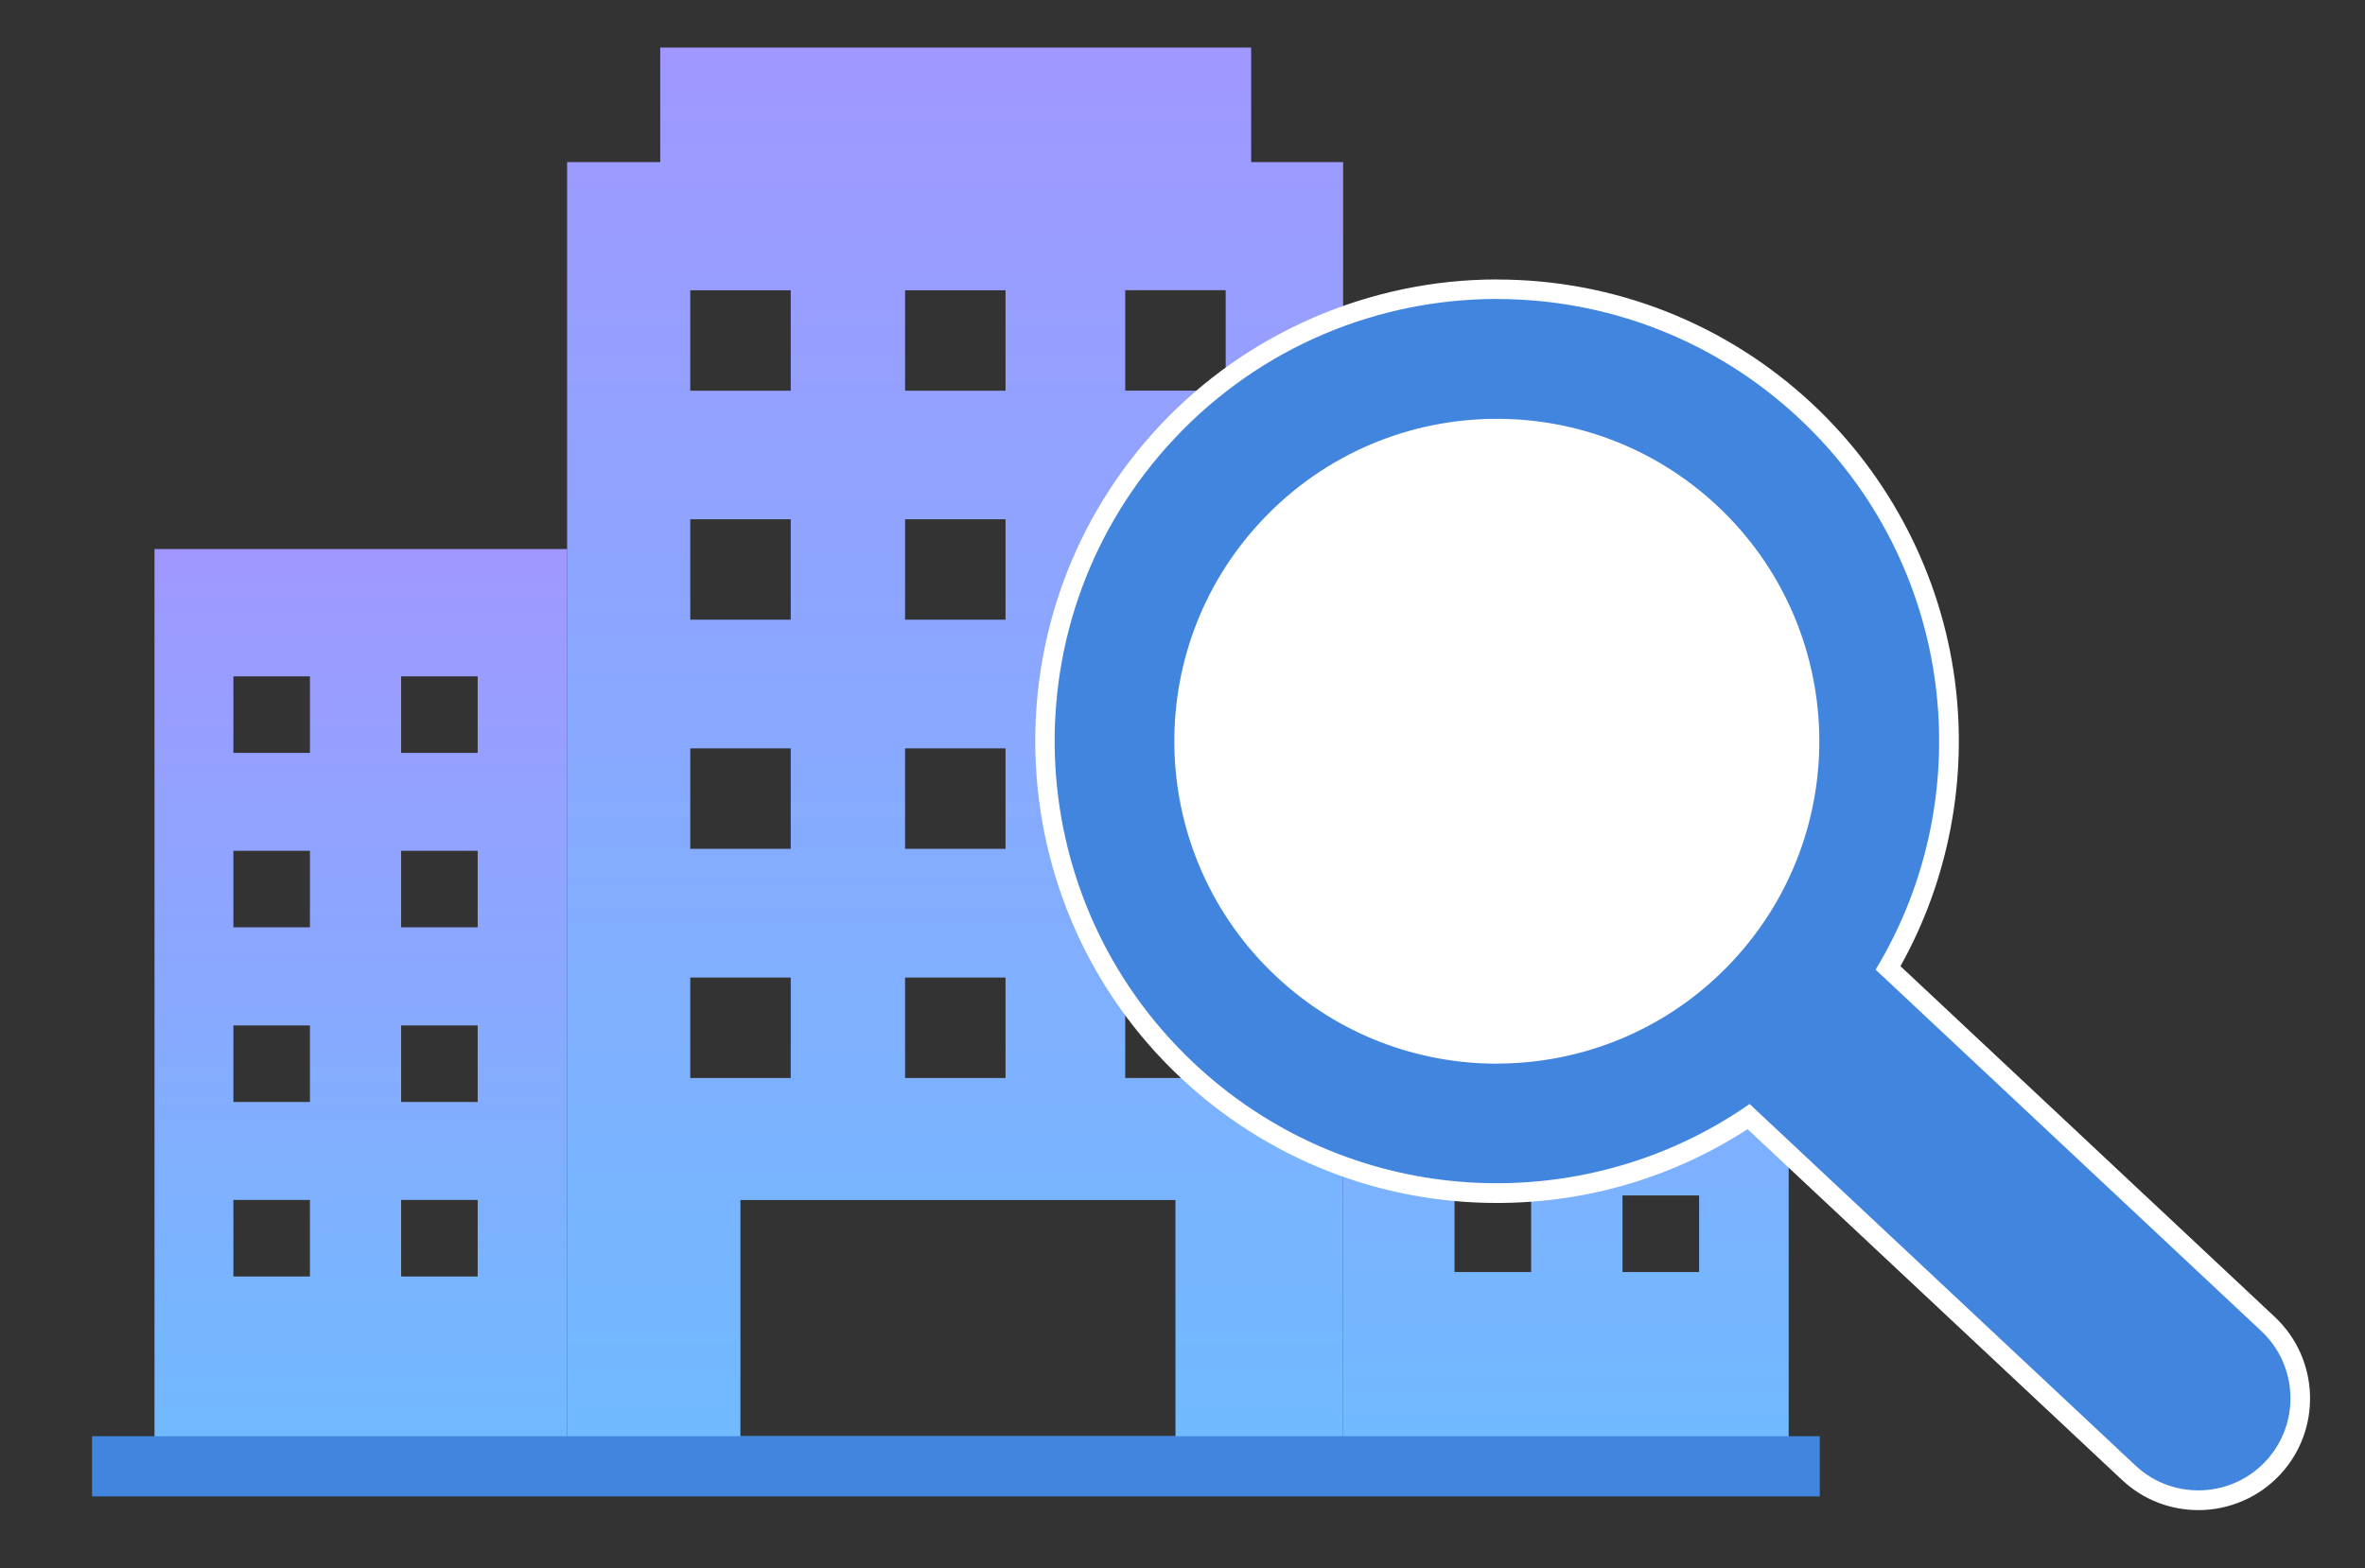 <?xml version="1.0" encoding="UTF-8"?>
<svg id="_レイヤー_1" data-name="レイヤー_1" xmlns="http://www.w3.org/2000/svg" xmlns:xlink="http://www.w3.org/1999/xlink" viewBox="0 0 305.52 202.62">
  <rect x="0" y="0" width="305.52" height="202.62" fill="#333333" stroke="none"/>
  <defs>
    <style>
      .cls-1 {
        fill: #4285de;
      }

      .cls-2 {
        fill: url(#_名称未設定グラデーション_471-3);
      }

      .cls-3 {
        fill: url(#_名称未設定グラデーション_471-2);
      }

      .cls-4 {
        fill: #fff;
      }

      .cls-5 {
        fill: url(#_名称未設定グラデーション_471);
      }
    </style>
    <linearGradient id="_名称未設定グラデーション_471" data-name="名称未設定グラデーション 471" x1="46.61" y1="70.95" x2="46.61" y2="190.5" gradientUnits="userSpaceOnUse">
      <stop offset="0" stop-color="#a098ff"/>
      <stop offset="1" stop-color="#6fbbff"/>
    </linearGradient>
    <linearGradient id="_名称未設定グラデーション_471-2" data-name="名称未設定グラデーション 471" x1="202.3" y1="49.34" x2="202.3" y2="189.96" xlink:href="#_名称未設定グラデーション_471"/>
    <linearGradient id="_名称未設定グラデーション_471-3" data-name="名称未設定グラデーション 471" x1="123.4" y1="6.15" x2="123.4" y2="190.5" xlink:href="#_名称未設定グラデーション_471"/>
  </defs>
  <g>
    <path class="cls-5" d="M19.96,70.95v119.55h53.31v-119.55H19.96ZM40.04,164.95h-9.89v-9.89h9.89v9.89ZM40.04,142.4h-9.89v-9.89h9.89v9.89ZM40.04,119.83h-9.89v-9.89h9.89v9.89ZM40.04,97.29h-9.89v-9.89h9.89v9.89ZM61.71,164.95h-9.89v-9.89h9.89v9.89ZM61.71,142.4h-9.89v-9.89h9.89v9.89ZM61.71,119.83h-9.89v-9.89h9.89v9.89ZM61.71,97.29h-9.89v-9.89h9.89v9.89Z"/>
    <path class="cls-3" d="M202.3,49.34h-28.78v140.63h57.55v-105.2l-28.78-35.42ZM197.8,164.38h-9.9v-9.9h9.9v9.9ZM197.8,141.79h-9.9v-9.9h9.9v9.9ZM197.8,119.2h-9.9v-9.9h9.9v9.9ZM197.8,96.63h-9.9v-9.9h9.9v9.9ZM219.5,164.38h-9.9v-9.9h9.9v9.9ZM219.5,141.79h-9.9v-9.9h9.9v9.9ZM219.5,119.2h-9.9v-9.9h9.9v9.9ZM219.5,96.63h-9.9v-9.9h9.9v9.9Z"/>
    <path class="cls-2" d="M161.63,20.95V6.15h-76.34v14.8h-12.03v169.55h100.25V20.95h-11.89ZM116.92,37.51h12.98v12.98h-12.98v-12.98ZM116.92,67.1h12.98v12.98h-12.98v-12.98ZM116.92,96.71h12.98v12.98h-12.98v-12.98ZM116.92,126.32h12.98v12.98h-12.98v-12.98ZM89.17,37.51h12.98v12.98h-12.98v-12.98ZM89.17,67.1h12.98v12.98h-12.98v-12.98ZM89.17,96.71h12.98v12.98h-12.98v-12.98ZM89.17,126.32h12.98v12.98h-12.98v-12.98ZM151.85,185.59h-56.2v-30.52h56.2v30.52ZM158.34,139.3h-12.98v-12.98h12.98v12.98ZM158.34,109.69h-12.98v-12.98h12.98v12.98ZM158.34,80.08h-12.98v-12.98h12.98v12.98ZM158.34,50.48h-12.98v-12.98h12.98v12.98Z"/>
    <rect class="cls-1" x="11.89" y="185.59" width="223.2" height="7.78"/>
  </g>
  <g>
    <circle class="cls-4" cx="192.75" cy="96.18" r="48.01"/>
    <g>
      <path class="cls-1" d="M283.99,193.87c-3.35,0-6.55-1.26-9-3.56l-49.1-46.01c-9.62,6.47-20.85,9.88-32.53,9.88-14.88,0-29.05-5.61-39.91-15.79-23.5-22.02-24.7-59.05-2.68-82.55,11-11.74,26.54-18.47,42.63-18.47,14.88,0,29.06,5.61,39.92,15.79,19.76,18.52,24.14,48.6,10.59,71.91l49.09,46.02c5.3,4.96,5.57,13.31.6,18.61-2.48,2.65-5.98,4.16-9.61,4.16h0ZM193.38,55.38c-11.13,0-21.87,4.66-29.48,12.77-7.38,7.87-11.25,18.15-10.9,28.93.35,10.78,4.88,20.79,12.75,28.17,7.51,7.04,17.32,10.92,27.61,10.92,11.13,0,21.88-4.65,29.48-12.77,7.38-7.87,11.25-18.15,10.91-28.93-.35-10.78-4.88-20.79-12.75-28.16-7.52-7.04-17.33-10.92-27.62-10.92Z"/>
      <path class="cls-4" d="M193.39,38.64c14,0,28.03,5.12,39.06,15.45,20.04,18.78,23.52,48.63,9.85,71.21l49.83,46.71c4.79,4.49,5.04,12.02.55,16.82h0c-2.34,2.5-5.51,3.76-8.69,3.76-2.92,0-5.84-1.07-8.13-3.22l-49.84-46.71c-9.75,6.81-21.19,10.24-32.66,10.24-14,0-28.03-5.12-39.05-15.45-23.02-21.58-24.2-57.73-2.62-80.75,11.25-12,26.46-18.07,41.71-18.07M193.36,137.44c11.11,0,22.21-4.42,30.4-13.17,15.74-16.79,14.88-43.16-1.9-58.89-8.04-7.53-18.27-11.26-28.49-11.26-11.11,0-22.2,4.42-30.4,13.18-15.74,16.78-14.88,43.15,1.91,58.89,8.03,7.53,18.27,11.26,28.48,11.26M193.39,36.11c-16.44,0-32.31,6.88-43.55,18.87-22.5,24.01-21.27,61.84,2.74,84.34,11.1,10.4,25.58,16.13,40.78,16.13,11.6,0,22.75-3.29,32.4-9.54l48.37,45.33c2.68,2.52,6.19,3.9,9.87,3.9,3.98,0,7.82-1.66,10.53-4.56,5.44-5.81,5.14-14.96-.66-20.4l-48.36-45.33c6.22-11.13,8.71-24.15,7.03-36.9-1.8-13.62-8.31-26.29-18.35-35.7-11.1-10.4-25.58-16.13-40.79-16.13h0ZM193.36,134.9c-9.97,0-19.47-3.76-26.75-10.57-7.63-7.15-12.01-16.84-12.35-27.28-.34-10.45,3.41-20.4,10.56-28.02,7.47-7.98,17.61-12.37,28.55-12.37,9.97,0,19.47,3.76,26.75,10.58,7.62,7.15,12.01,16.84,12.35,27.28.34,10.45-3.41,20.4-10.56,28.03-7.36,7.86-17.77,12.37-28.55,12.37h0Z"/>
    </g>
  </g>
</svg>